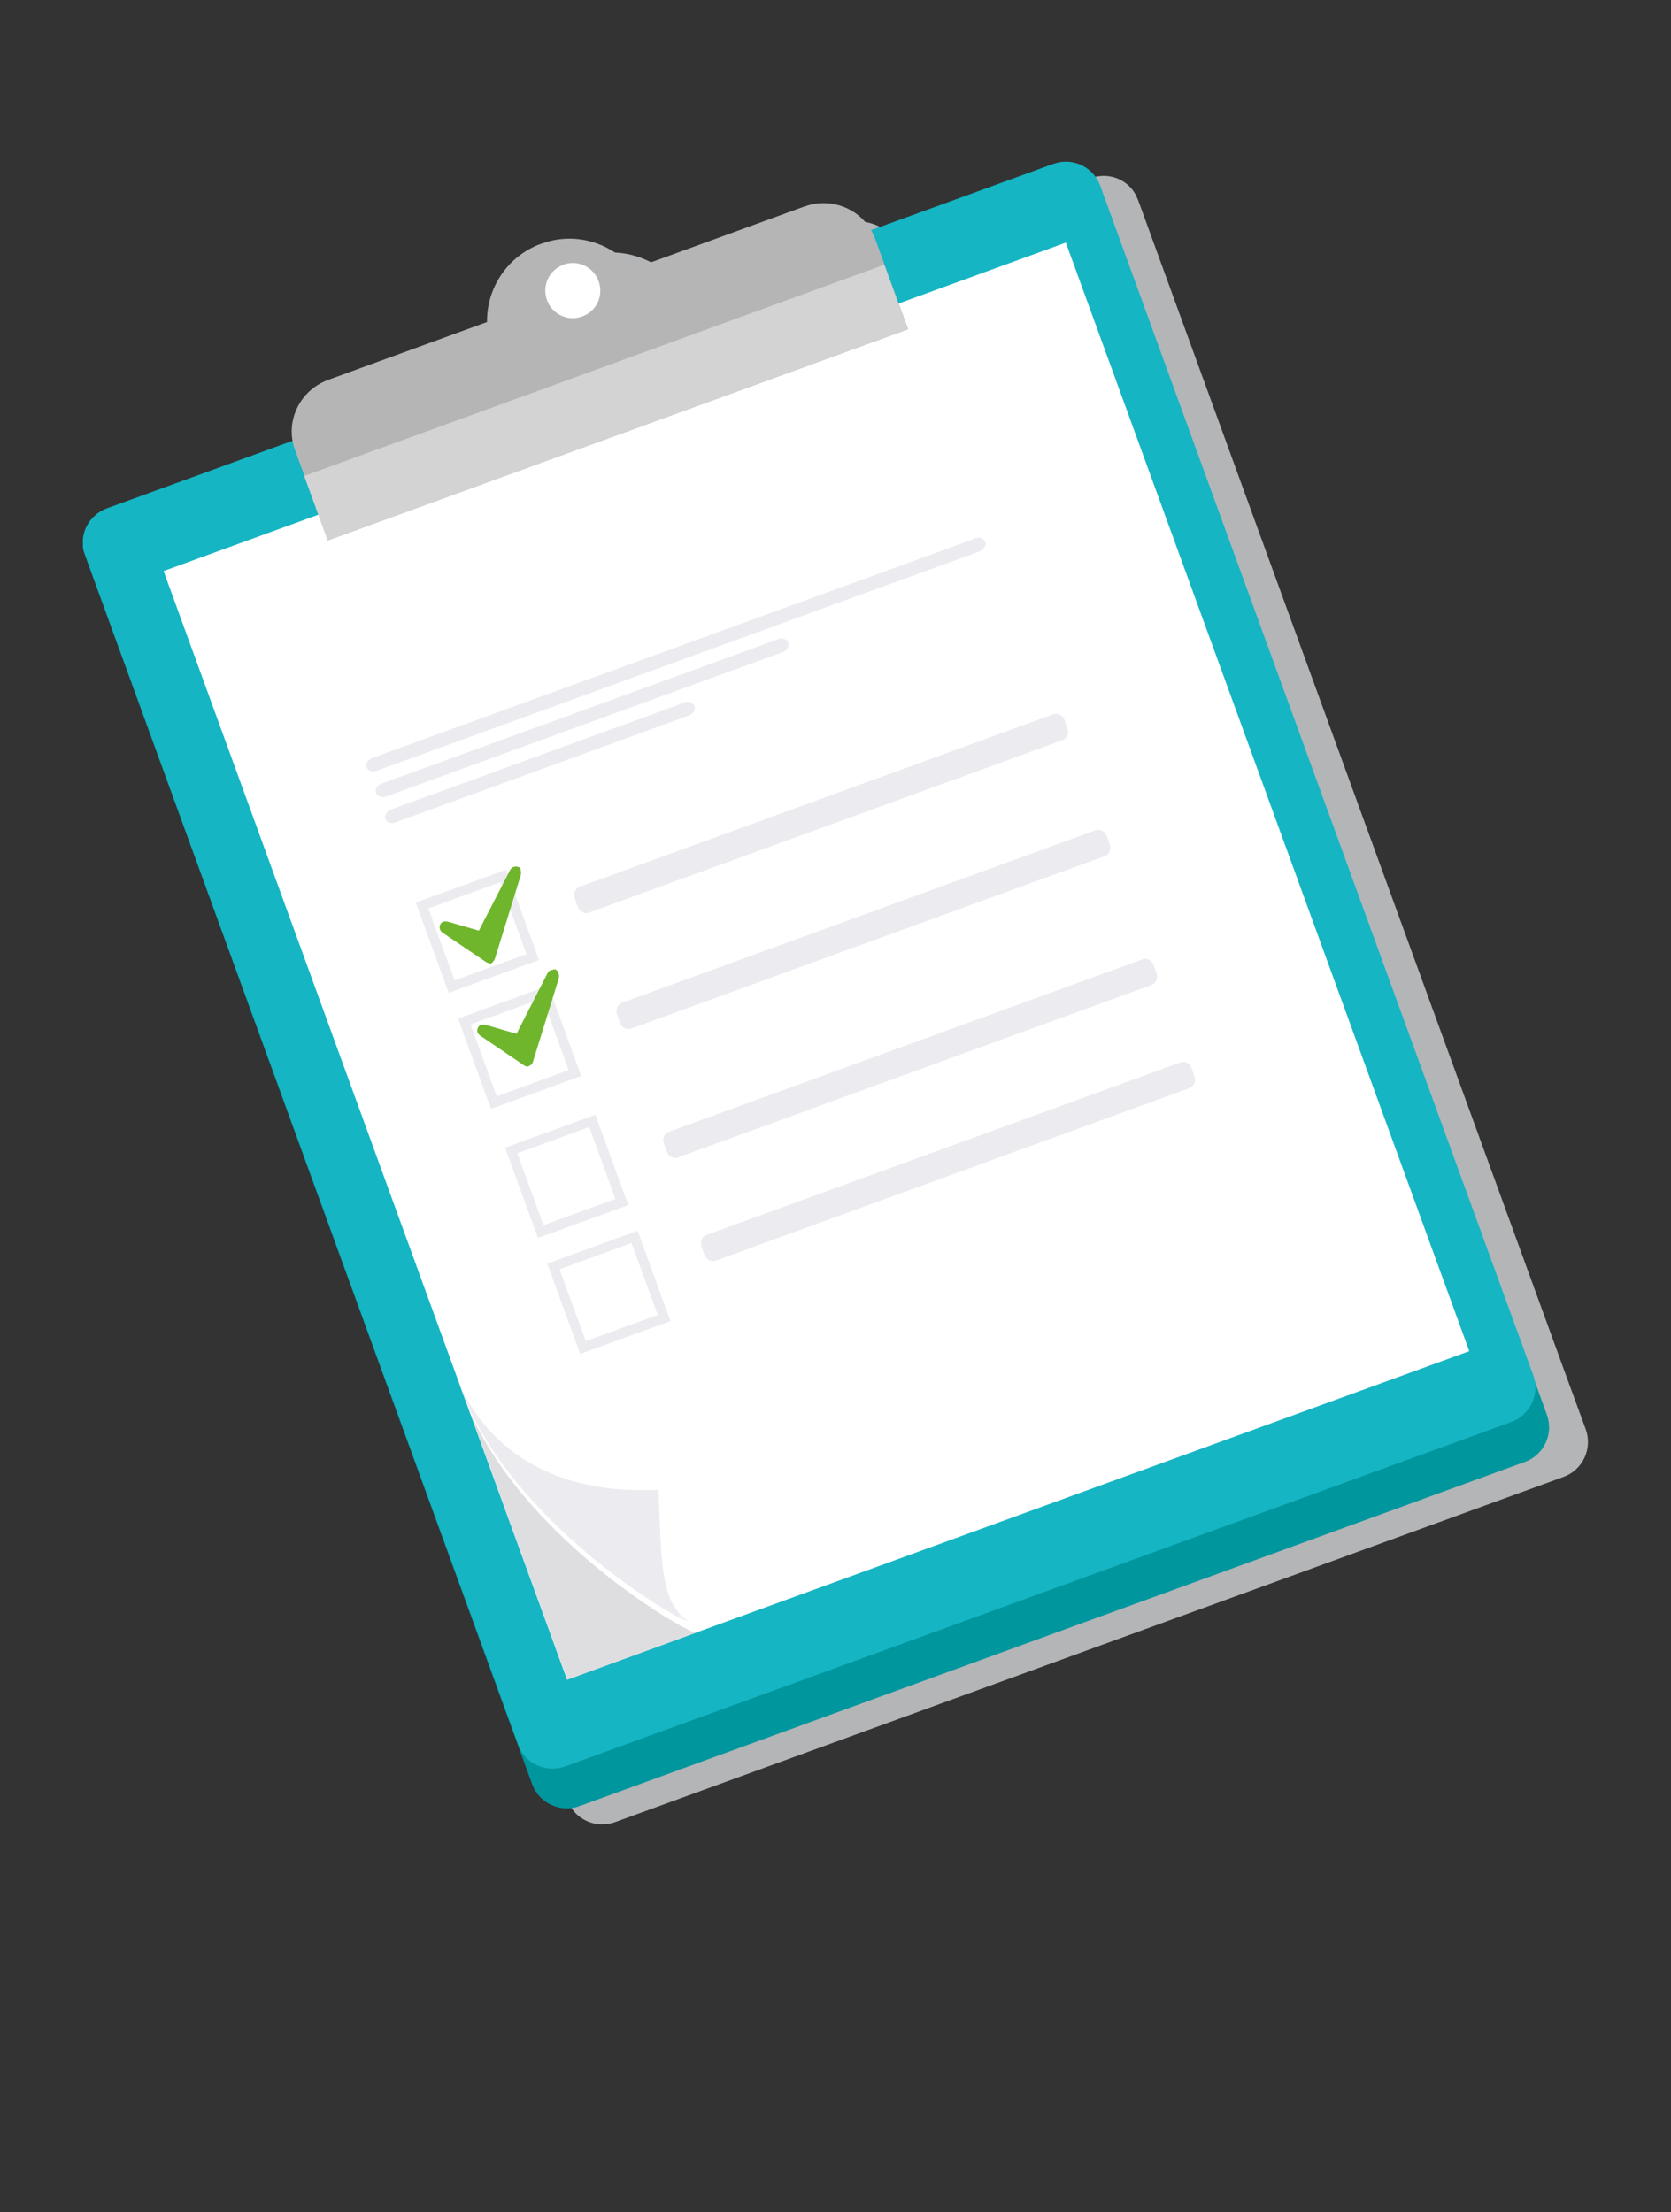 <svg xmlns="http://www.w3.org/2000/svg" xmlns:xlink="http://www.w3.org/1999/xlink" id="Calque_1" data-name="Calque 1" viewBox="0 0 62.53 82.77"><rect x="0" y="0" width="62.53" height="82.77" fill="#333333" stroke="none"/><defs><style>      .cls-1 {        fill: #15b5c3;      }      .cls-1, .cls-2, .cls-3, .cls-4, .cls-5, .cls-6, .cls-7, .cls-8, .cls-9, .cls-10 {        stroke-width: 0px;      }      .cls-11 {        clip-path: url(#clippath-20);      }      .cls-12 {        clip-path: url(#clippath-11);      }      .cls-13 {        clip-path: url(#clippath-16);      }      .cls-2 {        fill: #6fb62c;      }      .cls-3 {        fill: #b6b5b5;      }      .cls-4 {        fill: #d3d3d3;      }      .cls-14 {        clip-path: url(#clippath-2);      }      .cls-15 {        clip-path: url(#clippath-13);      }      .cls-5 {        fill: #b3b5b7;      }      .cls-16 {        clip-path: url(#clippath-15);      }      .cls-17 {        clip-path: url(#clippath-6);      }      .cls-6 {        fill: #00969e;      }      .cls-7 {        fill: none;      }      .cls-8 {        fill: #ececf0;      }      .cls-18 {        clip-path: url(#clippath-7);      }      .cls-19 {        clip-path: url(#clippath-4);      }      .cls-20 {        clip-path: url(#clippath-12);      }      .cls-21 {        clip-path: url(#clippath-9);      }      .cls-22 {        clip-path: url(#clippath-19);      }      .cls-23 {        clip-path: url(#clippath-3);      }      .cls-24 {        clip-path: url(#clippath-8);      }      .cls-9 {        fill: #fff;      }      .cls-25 {        clip-path: url(#clippath-18);      }      .cls-26 {        clip-path: url(#clippath-14);      }      .cls-27 {        clip-path: url(#clippath-17);      }      .cls-28 {        clip-path: url(#clippath-5);      }      .cls-29 {        clip-path: url(#clippath-10);      }      .cls-10 {        fill: #dedee0;      }    </style><clipPath id="clippath"><rect class="cls-7" x="10.83" y="27.25" width="45.35" height="55.52"></rect></clipPath><clipPath id="clippath-2"><path class="cls-7" d="M40.82,6.66l-7.07,2.57c-.5-.8-1.51-1.17-2.44-.84l-6,2.18c-.84-.98-2.23-1.4-3.51-.93-1.28.47-2.08,1.68-2.09,2.97l-6,2.18c-.93.34-1.46,1.27-1.33,2.21l-7.07,2.57c-.72.26-1.1,1.04-.84,1.73l.02.04,16.16,44.4.58,1.61c.26.72,1.06,1.09,1.78.83l35.5-12.92c.72-.26,1.09-1.06.83-1.78l-.59-1.61L42.59,7.49l-.02-.04c-.2-.54-.72-.87-1.27-.87-.16,0-.33.03-.49.09"></path></clipPath><clipPath id="clippath-3"><path class="cls-7" d="M39.4,6.14L4.01,19.02c-.72.26-1.09,1.06-.82,1.78l16.72,45.95c.26.72,1.06,1.09,1.77.83l35.38-12.88c.72-.26,1.09-1.06.82-1.78L41.17,6.97c-.21-.56-.74-.91-1.3-.91-.16,0-.32.03-.47.08"></path></clipPath><clipPath id="clippath-4"><path class="cls-7" d="M39.4,6.14L4.01,19.02c-.53.19-.88.67-.91,1.19v.19c0,.12.03.24.08.35l16.22,44.55c.25.7,1.04,1.05,1.76.79l35.38-12.88c.72-.26,1.09-1.04.84-1.74L41.16,6.93c-.2-.54-.72-.88-1.27-.88-.16,0-.32.03-.48.09"></path></clipPath><clipPath id="clippath-5"><path class="cls-7" d="M30.09,7.73l-17.8,6.48c-1.08.39-1.64,1.57-1.25,2.63l1.23,3.38,21.71-7.9-1.23-3.38c-.3-.83-1.09-1.34-1.93-1.34-.24,0-.48.04-.72.13"></path></clipPath><clipPath id="clippath-6"><path class="cls-7" d="M20.25,9.12c-1.6.58-2.42,2.35-1.84,3.95.58,1.6,2.35,2.42,3.95,1.84,1.6-.58,2.42-2.35,1.84-3.95-.46-1.25-1.64-2.03-2.89-2.03-.35,0-.71.06-1.05.19"></path></clipPath><clipPath id="clippath-7"><path class="cls-7" d="M21.08,9.91c-.53.19-.81.78-.61,1.32.19.53.78.81,1.32.61.53-.19.81-.78.61-1.32-.15-.42-.55-.68-.96-.68-.12,0-.24.02-.35.06"></path></clipPath><clipPath id="clippath-8"><path class="cls-7" d="M36.49,20.15l-22.56,8.21c-.16.06-.26.22-.21.35.05.13.22.19.38.13l22.56-8.21c.16-.06.26-.22.21-.35-.04-.1-.14-.16-.26-.16-.04,0-.09,0-.13.02"></path></clipPath><clipPath id="clippath-9"><path class="cls-7" d="M29.11,23.92l-14.83,5.4c-.17.06-.26.22-.21.35.05.13.22.19.39.13l14.83-5.4c.16-.06.26-.22.21-.35-.04-.1-.14-.16-.26-.16-.04,0-.09,0-.13.02"></path></clipPath><clipPath id="clippath-10"><path class="cls-7" d="M25.61,26.29l-10.98,4c-.16.06-.26.22-.21.35.05.13.22.19.38.13l10.98-4c.16-.06.26-.22.21-.35-.04-.1-.14-.16-.26-.16-.04,0-.09,0-.13.02"></path></clipPath><clipPath id="clippath-11"><path class="cls-7" d="M39.43,26.72l-17.74,6.46c-.16.06-.24.26-.18.44l.11.31c.07.18.25.28.41.22l17.74-6.46c.16-.06.24-.25.18-.43l-.11-.31c-.05-.14-.18-.24-.32-.24-.03,0-.07,0-.1.02"></path></clipPath><clipPath id="clippath-12"><path class="cls-7" d="M41.01,31.06l-17.74,6.46c-.16.06-.24.26-.18.44l.11.31c.06.18.25.28.41.22l17.74-6.46c.16-.06.24-.25.18-.43l-.11-.31c-.05-.14-.18-.24-.32-.24-.03,0-.07,0-.1.02"></path></clipPath><clipPath id="clippath-13"><path class="cls-7" d="M42.76,35.89l-17.74,6.46c-.16.06-.24.25-.18.43l.11.31c.07.18.25.28.41.22l17.74-6.46c.16-.06.24-.25.18-.43l-.11-.31c-.05-.14-.18-.24-.32-.24-.03,0-.07,0-.1.02"></path></clipPath><clipPath id="clippath-14"><path class="cls-7" d="M44.17,39.75l-17.74,6.46c-.16.06-.24.25-.18.43l.11.31c.07.18.25.28.42.22l17.74-6.46c.16-.06.24-.25.18-.43l-.11-.31c-.05-.14-.18-.24-.32-.24-.03,0-.07,0-.1.02"></path></clipPath><clipPath id="clippath-15"><path class="cls-7" d="M19.31,32.41s-.05.03-.06.06l-1.28,2.53-1.35-.4s-.05,0-.07,0c-.03.01-.05.03-.07.07-.02.06,0,.12.05.16l1.74,1.2s.07.03.11.02h0s.06-.04.07-.08l1.03-3.38c.02-.06-.01-.13-.07-.15-.02,0-.03-.01-.05-.01-.01,0-.03,0-.04,0"></path></clipPath><clipPath id="clippath-16"><path class="cls-7" d="M19.37,32.88h0s0,0,0,0ZM19.29,32.66l-.98,3.14-1.63-1.1,1.35.4,1.25-2.43ZM19.29,32.66h0s0,0,0,0ZM19.21,32.44h0c-.05.02-.09.06-.12.11l-1.17,2.27-1.18-.34s-.1-.01-.14,0c-.06.02-.1.06-.13.12-.05.1,0,.23.08.29l1.63,1.1c.06.04.13.05.2.03h0c.06-.02.12-.08.14-.15l.97-3.13s.02-.11,0-.16c-.04-.1-.12-.15-.22-.15-.03,0-.05,0-.08.01"></path></clipPath><clipPath id="clippath-17"><path class="cls-7" d="M20.71,36.27s-.05.03-.06.06l-1.28,2.53-1.36-.4s-.05,0-.07,0c-.03.01-.05.03-.07.07-.02.06,0,.12.05.16l1.74,1.2s.07.03.11.01h0s.06-.04.07-.08l1.03-3.38c.02-.06-.01-.13-.07-.16-.02,0-.03-.01-.05-.01-.01,0-.03,0-.04,0"></path></clipPath><clipPath id="clippath-18"><path class="cls-7" d="M20.77,36.74h0,0ZM20.69,36.52l-.98,3.14-1.63-1.1,1.35.39,1.25-2.43ZM20.61,36.3h0c-.05.02-.1.06-.12.11l-1.16,2.27-1.18-.34s-.1-.01-.14,0c-.06.02-.1.06-.13.12-.04.1,0,.23.09.29l1.63,1.1c.06.04.13.05.2.03,0,0,0,0,0,0,.07-.02.12-.08.14-.14l.97-3.13s.02-.11,0-.16c-.04-.1-.12-.16-.22-.16-.02,0-.05,0-.07.01"></path></clipPath><clipPath id="clippath-19"><path class="cls-7" d="M21.23,62.85l4.82-1.76c-.21.08-6.37-3.39-8.51-8.37l3.69,10.13Z"></path></clipPath><clipPath id="clippath-20"><path class="cls-7" d="M17.42,52.4c2.1,4.88,8.12,8.33,8.33,8.25-.31-.18-.54-.51-.69-.88-.36-.91-.34-2.34-.42-4.03-1.55.08-2.8-.14-3.8-.52-2.36-.9-3.33-2.68-3.66-3.46l.24.65Z"></path></clipPath></defs><g class="cls-14"><rect class="cls-5" x="8.89" y="5.86" width="44.79" height="59.67" transform="translate(-10.32 12.85) rotate(-20)"></rect></g><g class="cls-23"><rect class="cls-6" x="8.21" y="8.9" width="44.66" height="55.91" transform="translate(-10.76 12.67) rotate(-20)"></rect></g><g class="cls-19"><rect class="cls-1" x="7.95" y="8.95" width="44.66" height="54.34" transform="translate(-10.53 12.53) rotate(-20)"></rect></g><rect class="cls-9" x="12.59" y="13.89" width="35.93" height="44.14" transform="translate(-10.46 12.62) rotate(-20)"></rect><g class="cls-28"><rect class="cls-3" x="8.49" y="8.68" width="27.34" height="9.88" transform="translate(-3.32 8.4) rotate(-20)"></rect></g><g class="cls-17"><rect class="cls-3" x="16.1" y="6.82" width="10.4" height="10.4" transform="translate(-2.83 8.01) rotate(-20)"></rect></g><g class="cls-18"><rect class="cls-9" x="18.28" y="7.73" width="6.29" height="6.29" transform="translate(-2.43 7.99) rotate(-20)"></rect></g><rect class="cls-4" x="11.13" y="13.78" width="23.1" height="2.57" transform="translate(-3.79 8.67) rotate(-20.01)"></rect><g class="cls-24"><rect class="cls-8" x="10.86" y="22.12" width="28.88" height="4.75" transform="translate(-6.85 10.13) rotate(-20)"></rect></g><g class="cls-21"><rect class="cls-8" x="11.45" y="24.49" width="20.66" height="4.75" transform="translate(-7.87 9.07) rotate(-20)"></rect></g><g class="cls-29"><rect class="cls-8" x="11.93" y="26.15" width="16.56" height="4.75" transform="translate(-8.54 8.63) rotate(-20)"></rect></g><g class="cls-12"><rect class="cls-8" x="18.86" y="27.8" width="23.74" height="5.26" transform="translate(-8.56 12.35) rotate(-20)"></rect></g><g class="cls-20"><rect class="cls-8" x="20.44" y="32.14" width="23.74" height="5.26" transform="translate(-9.94 13.15) rotate(-20)"></rect></g><g class="cls-15"><rect class="cls-8" x="22.2" y="36.97" width="23.74" height="5.26" transform="translate(-11.49 14.04) rotate(-20)"></rect></g><g class="cls-26"><rect class="cls-8" x="23.6" y="40.83" width="23.74" height="5.26" transform="translate(-12.72 14.75) rotate(-20)"></rect></g><path class="cls-8" d="M16.03,33.99l2.69-.98.98,2.69-2.69.98-.98-2.69ZM15.56,33.77l1.23,3.38,3.38-1.23-1.23-3.38-3.38,1.23Z"></path><path class="cls-8" d="M17.61,38.33l2.69-.98.98,2.69-2.69.98-.98-2.69ZM17.14,38.11l1.23,3.38,3.38-1.23-1.23-3.38-3.38,1.23Z"></path><path class="cls-8" d="M19.36,43.15l2.69-.98.98,2.69-2.69.98-.98-2.69ZM18.9,42.94l1.23,3.38,3.38-1.23-1.23-3.38-3.38,1.23Z"></path><path class="cls-8" d="M20.94,47.49l2.69-.98.98,2.69-2.69.98-.98-2.69ZM20.48,47.28l1.23,3.38,3.38-1.23-1.23-3.38-3.38,1.23Z"></path><g class="cls-16"><rect class="cls-2" x="14.34" y="30.77" width="7.83" height="7.32" transform="translate(-10.67 8.32) rotate(-20)"></rect></g><g class="cls-13"><rect class="cls-2" x="14.34" y="30.77" width="7.83" height="7.32" transform="translate(-10.67 8.32) rotate(-20)"></rect></g><g class="cls-27"><rect class="cls-2" x="15.75" y="34.63" width="7.83" height="7.32" transform="translate(-11.91 9.03) rotate(-20)"></rect></g><g class="cls-25"><rect class="cls-2" x="15.75" y="34.63" width="7.83" height="7.32" transform="translate(-11.91 9.03) rotate(-20)"></rect></g><g class="cls-22"><rect class="cls-10" x="17.11" y="49.39" width="9.37" height="15.02" transform="translate(-18.15 10.89) rotate(-20)"></rect></g><g class="cls-11"><rect class="cls-8" x="16.83" y="48.33" width="9.88" height="15.53" transform="translate(-17.87 10.83) rotate(-20)"></rect></g></svg>